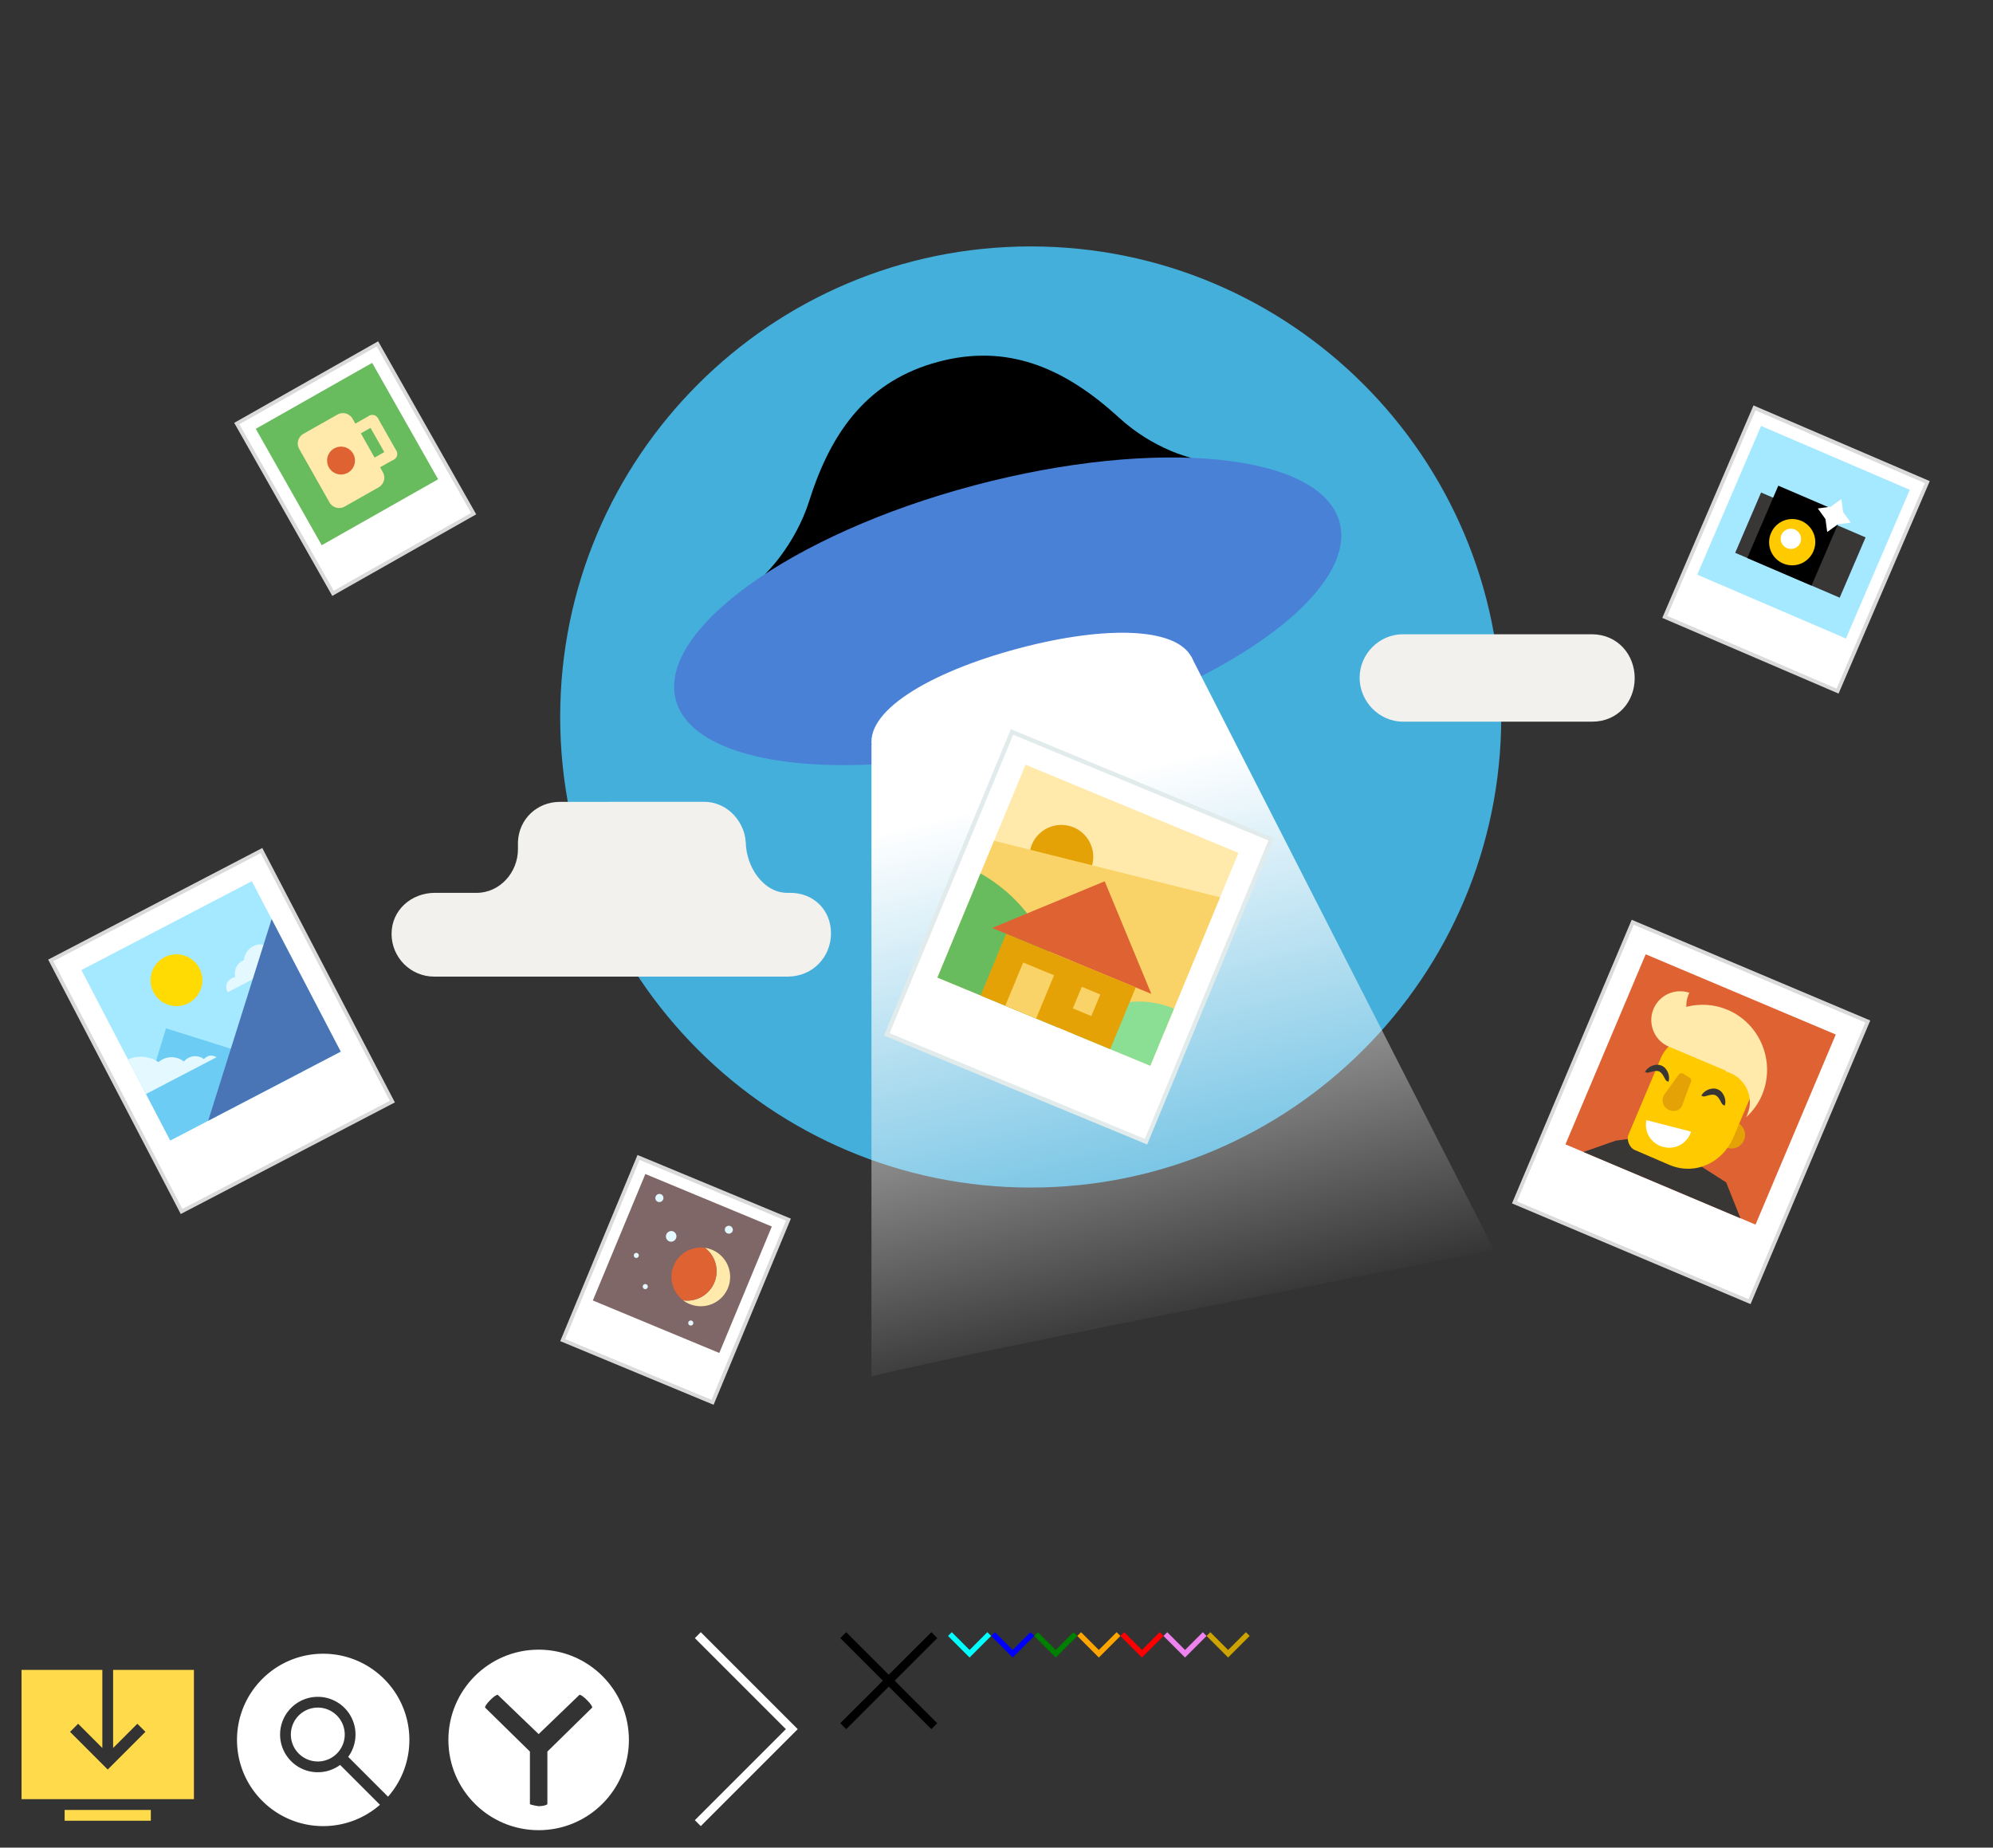 <?xml version="1.0" encoding="utf-8"?><svg width="370" height="343" viewBox="0 0 370 343" xmlns="http://www.w3.org/2000/svg" xmlns:xlink="http://www.w3.org/1999/xlink"><rect x="0" y="0" width="370" height="343" fill="#333333" stroke="none"/><svg width="8" height="5" viewBox="0 0 8 5" id=".advanced-search_light_yes .dropdown_applied_yes .filter-color_color_blue .button__text:after" x="184" y="303"><path fill="#00f" fill-rule="evenodd" d="M8 .7L7.3 0 4 3.3.7 0 0 .7l4 4 4-4z"/></svg><svg width="8" height="5" viewBox="0 0 8 5" id=".advanced-search_light_yes .dropdown_applied_yes .filter-color_color_cyan .button__text:after" x="176" y="303"><path fill="#0ff" fill-rule="evenodd" d="M8 .7L7.3 0 4 3.3.7 0 0 .7l4 4 4-4z"/></svg><svg width="8" height="5" viewBox="0 0 8 5" id=".advanced-search_light_yes .dropdown_applied_yes .filter-color_color_green .button__text:after" x="192" y="303"><path fill="green" fill-rule="evenodd" d="M8 .7L7.3 0 4 3.3.7 0 0 .7l4 4 4-4z"/></svg><svg width="8" height="5" viewBox="0 0 8 5" id=".advanced-search_light_yes .dropdown_applied_yes .filter-color_color_orange .button__text:after" x="200" y="303"><path fill="orange" fill-rule="evenodd" d="M8 .7L7.3 0 4 3.3.7 0 0 .7l4 4 4-4z"/></svg><svg width="8" height="5" viewBox="0 0 8 5" id=".advanced-search_light_yes .dropdown_applied_yes .filter-color_color_red .button__text:after" x="208" y="303"><path fill="red" fill-rule="evenodd" d="M8 .7L7.3 0 4 3.3.7 0 0 .7l4 4 4-4z"/></svg><svg width="8" height="5" viewBox="0 0 8 5" id=".advanced-search_light_yes .dropdown_applied_yes .filter-color_color_violet .button__text:after" x="216" y="303"><path fill="violet" fill-rule="evenodd" d="M8 .7L7.3 0 4 3.3.7 0 0 .7l4 4 4-4z"/></svg><svg width="8" height="5" viewBox="0 0 8 5" id=".advanced-search_light_yes .dropdown_applied_yes .filter-color_color_yellow .button__text:after" x="224" y="303"><path fill="#cca300" fill-rule="evenodd" d="M8 .7L7.3 0 4 3.3.7 0 0 .7l4 4 4-4z"/></svg><svg width="20" height="20" viewBox="0 0 20 20" id=".b-501px-popup__close" x="156" y="303"><path d="M16.9 0L9 7.898 1.1 0 0 1.1 7.9 9 0 16.898 1.1 18 9 10.1l7.9 7.9 1.1-1.102L10.1 9 18 1.1 16.9 0"/></svg><svg width="36" height="36" viewBox="0 0 36 36" id=".b-501px__back .icon" x="120" y="303"><path d="M10.1 0l18 18-18 18L9 34.898 25.9 18 9 1.1 10.1 0z" fill="#fff"/></svg><svg width="40" height="40" viewBox="0 0 40 40" id=".b-501px__download .button__text .button__icon" y="303"><path fill-rule="evenodd" d="M28 33H12v2h16v-2zM4 7v24h32V7H21v14.5l4.5-4.5 1.5 1.5-7 7-7-7 1.5-1.5 4.5 4.5V7H4z" fill="#FFDB4C"/></svg><svg width="40" height="40" viewBox="0 0 40 40" id=".b-501px__search .button__text .button__icon" x="40" y="303"><path fill-rule="evenodd" d="M30.54 32.04A15.957 15.957 0 0 1 20 36c-8.837 0-16-7.163-16-16S11.163 4 20 4s16 7.163 16 16c0 4.037-1.495 7.724-3.96 10.54l-7.397-7.397a7 7 0 1 0-1.5 1.5l7.396 7.396zM19 24c2.76 0 5-2.24 5-5s-2.24-5-5-5-5 2.24-5 5 2.24 5 5 5z" fill="#fff"/></svg><svg width="40" height="40" viewBox="-3 -3 37 37" id=".b-501px__yabro .button__text .button__icon" x="80" y="303"><path fill="#FFF" d="M15.5 31C24.06 31 31 24.06 31 15.5 31 6.94 24.06 0 15.5 0 6.94 0 0 6.94 0 15.5 0 24.06 6.94 31 15.5 31zM17 17.5v9c-.047.168-.675.372-1.5.383 0 0-1.453-.215-1.5-.383v-9L6.32 9.963c-.123-.124.267-.708.87-1.314.6-.61 1.19-1 1.302-.88L15.5 14.5l6.99-6.727c.122-.124.7.27 1.303.876.602.6 1.003 1.19.892 1.31L17 17.5z"/></svg><svg width="370" height="303" viewBox="0 0 370 303" id=".disk-domik__img"><path fill="#45AFDB" d="M278.706 133.104c0 48.245-39.11 87.355-87.355 87.355-48.242 0-87.353-39.114-87.353-87.358 0-48.246 39.11-87.355 87.356-87.355 48.246 0 87.356 39.108 87.356 87.354"/><path d="M207.71 77.506c-10.336-9.467-20.918-13.716-33.554-10.33-12.636 3.385-19.676 12.356-23.892 25.722-2.668 8.458-8.297 13.754-8.297 13.754l39.793-11.097 39.42-10.562s-6.932-1.497-13.47-7.487"/><path fill="#4981D7" d="M248.688 96.943c-3.46-12.824-33.84-15.85-67.86-6.824-34.05 9.033-58.812 26.944-55.357 39.84 2.395 8.925 17.744 13.16 38.27 11.845-.84-.752-1.413-1.64-1.696-2.693-1.872-6.988 10.59-14.21 26.963-18.597s30.68-4.154 32.507 2.662c.283 1.055.23 2.108-.126 3.182 18.49-9.145 29.718-20.468 27.302-29.42"/><path fill="#fff" d="M194.66 141.745c16.486-4.418 28.804-11.845 26.976-18.662-1.826-6.816-16.206-7.09-32.693-2.673-16.486 4.417-28.818 11.788-26.976 18.662 1.843 6.875 16.208 7.09 32.693 2.673"/><path fill="#fff" stroke="#DADADA" stroke-width=".7" stroke-miterlimit="10" d="M132.29 260.328l-27.824-11.55 14.077-33.91 27.823 11.55z"/><path fill="#7F6767" d="M133.537 251.168l-23.476-9.746 9.748-23.477 23.476 9.746z"/><path fill="#FFE9AB" d="M132.19 232.012c-.433-.18-.878-.3-1.323-.364a5.447 5.447 0 0 1 1.75 6.44 5.451 5.451 0 0 1-5.797 3.305c.36.27.758.5 1.192.68a5.445 5.445 0 0 0 7.12-2.942 5.443 5.443 0 0 0-2.942-7.116"/><path fill="#DF6232" d="M132.617 238.087a5.452 5.452 0 0 0-1.75-6.44 5.456 5.456 0 0 0-5.797 3.308 5.452 5.452 0 0 0 1.75 6.438 5.447 5.447 0 0 0 5.797-3.306"/><path fill="#E4F8FF" d="M123.096 222.696a.744.744 0 1 1-1.375-.572.747.747 0 1 1 1.378.575m12.89 5.89a.748.748 0 0 1-1.38-.572.748.748 0 0 1 1.382.574m-10.49 1.302a.999.999 0 0 1-1.302.538.998.998 0 0 1 .767-1.84c.507.21.746.794.537 1.302m-5.272 9.13a.47.47 0 1 1-.869-.359.471.471 0 0 1 .87.362m8.48 6.58a.472.472 0 1 1 0-.001m-10.154-12.37a.473.473 0 0 1-.616.256.472.472 0 0 1 .36-.872.47.47 0 0 1 .256.616"/><path fill="#F3F1ED" d="M154.274 173.26c0-4.347-3.244-7.514-7.577-7.514h-.554c-4.347 0-7.64-4.733-7.694-9.465h-.016c-.17-3.38-3.06-7.434-7.794-7.434l-26.66.01c-4.274 0-7.65 3.195-7.82 7.427v1.353c0 4.347-3.38 8.113-7.67 8.113h-7.76c-4.382 0-8.035 3.226-8.035 7.61s3.536 7.94 7.918 7.94h65.583c4.728 0 8.08-3.69 8.08-8.037"/><linearGradient id="ma" gradientUnits="userSpaceOnUse" x1="411.379" y1="-20.118" x2="438.423" y2="-129.194" gradientTransform="matrix(1 0 0 -1 -218 118)"><stop offset=".076" stop-color="#fff"/><stop offset="1" stop-color="#fff" stop-opacity="0"/></linearGradient><path fill="url(#ma)" d="M161.786 138.364V255.5c23.2-5.632 115.64-23.366 115.566-23.497l-56.19-110.096-59.376 16.457z"/><path fill="#fff" d="M72.837 204.504l-39.13 20.394-24.29-46.608 39.128-20.394z"/><path fill="#fff" stroke="#DADADA" stroke-width=".7" stroke-miterlimit="10" d="M72.837 204.504l-39.13 20.394-24.29-46.608 39.128-20.394z"/><path fill="#A4E9FF" d="M63.25 195.233L31.6 211.728 15.107 180.08l31.648-16.495z"/><path fill="#FFDB03" d="M37.022 179.748a4.808 4.808 0 1 1-8.528 4.444 4.807 4.807 0 1 1 8.528-4.444"/><path fill="#6DCCF4" d="M31.61 211.72l-4.5-8.634 3.71-12.186 25.4 7.99z"/><path fill="#E4F8FF" d="M46.99 175.664a3.198 3.198 0 0 0-1.71 2.574 2.713 2.713 0 0 0-1.61 3.155c-.188.035-.38.077-.558.17-.965.503-1.444 1.497-.843 2.648l7.96-4.15.35.68c.93-1.025 1.173-2.44.556-3.623-.817-1.57-2.58-2.27-4.15-1.45"/><path fill="#4975B7" d="M38.65 208.05l11.778-37.432 12.828 24.605z"/><path fill="#E4F8FF" d="M38.526 196.12c-.246.128-.51.29-.645.508a2.707 2.707 0 0 0-3.734.437 3.695 3.695 0 0 0-4.004-.382c-.27.142-.5.307-.72.5-1.616-1.137-3.882-1.327-5.65-.507l3.343 6.412 13.09-6.825c.003 0-.878-.558-1.676-.143"/><path fill="#F3F1ED" d="M303.482 125.905c0-4.37-3.143-8.106-7.876-8.16H260.45c-4.407 0-8.036 3.662-8.036 8.068 0 4.407 3.63 8.156 8.035 8.156h35.154c4.732 0 7.876-3.695 7.876-8.067"/><path fill="#fff" stroke="#DADADA" stroke-width=".7" stroke-miterlimit="10" d="M87.93 95.35l-26.11 14.796L43.96 78.63l26.112-14.795z"/><path fill="#69BC5E" d="M81.336 88.977l-21.61 12.242-12.243-21.614 21.61-12.242z"/><path fill="#FFE9AB" d="M70.082 77.505l-.9.51-.512-.9-3.603 2.04 1.02 1.8 2.704-1.53 2.55 4.502-2.7 1.53 1.02 1.8 3.604-2.04-.51-.9.9-.51zm-4.622.24a2.067 2.067 0 0 0-2.82-.78l-6.303 3.57a2.066 2.066 0 0 0-.78 2.82c.186.33 5.425 9.574 5.61 9.904a2.076 2.076 0 0 0 2.82.78l6.305-3.574a2.067 2.067 0 0 0 .78-2.82c-.19-.33-5.427-9.574-5.613-9.904"/><path fill="#DF6232" d="M65.563 84.227a2.587 2.587 0 0 1-4.502 2.55 2.588 2.588 0 1 1 4.505-2.55"/><path fill="#fff" stroke="#DADADA" stroke-width=".7" stroke-miterlimit="10" d="M341.146 128.297l-32.084-13.774 16.657-38.8L357.8 89.497z"/><path fill="#A4E9FF" d="M342.7 118.535l-27.607-11.853 11.853-27.61 27.608 11.854z"/><path fill="#393736" d="M341.54 110.953l-19.4-8.33 4.804-11.19 19.4 8.328z"/><path d="M336.312 108.716l-11.938-5.125 5.766-13.43 11.94 5.127z"/><path fill="#fff" d="M339.222 98.76l-.326-2.403-1.418-1.966 2.403-.324 1.97-1.418.326 2.403 1.417 1.966-2.4.327z"/><path fill="#FFCA00" d="M336.662 102.315a4.277 4.277 0 1 1-7.86-3.374 4.275 4.275 0 1 1 7.857 3.377"/><path fill="#fff" d="M334.23 100.754a1.903 1.903 0 0 1-2.497.997 1.897 1.897 0 0 1-.997-2.493 1.901 1.901 0 0 1 3.493 1.498"/><path fill="#fff" stroke="#DADADA" stroke-width=".7" stroke-miterlimit="10" d="M324.804 241.636l-43.645-18.424 21.95-52.005 43.645 18.424z"/><path fill="#DF6232" d="M325.912 227.338l-35.287-14.896 14.896-35.287 35.29 14.895z"/><path fill="#E5A206" d="M323.77 211.668a2.517 2.517 0 0 1-3.3 1.34 2.52 2.52 0 1 1 3.3-1.34"/><path fill="#393736" d="M293.967 213.855l5.966-2.096 4.14-.56 9.5 3.892 6.89 4.41 2.66 6.66z"/><path fill="#FFCA00" d="M326.033 204.418c1.985-5.727-.64-9.847-5.173-11.762-4.534-1.913-10.67-.648-12.55 3.806l-6.008 14.23c-.377.897.243 2.392 1.14 2.77.06.028 6.23 2.686 6.473 2.79 4.776 2.016 9.897-.386 11.912-5.16l3.026-7.17 1.18.496z"/><path fill="#E5A206" d="M313.69 201.394c.457-.902.45-1.09-.434-1.607-.885-.518-1.165-.963-1.83.006l-2.502 3.484a1.937 1.937 0 0 0 .704 2.658c.93.545 2.073.37 2.62-.56l1.448-3.978-.007-.003z"/><path fill="#FFE9AB" d="M327.102 203.317c2.592-6.137-.268-13.276-6.403-15.864-2.507-1.058-5.18-1.168-7.635-.542-.03-.76.094-1.534.41-2.28.048-.112.105-.22.158-.327-2.63-.906-5.554.383-6.653 2.98-1.144 2.714.12 5.862 2.83 7.007l10.648 4.493-.055.13c.013-.03.63.207.867.307 2.94 1.24 4.394 4.662 3.15 7.602-.08.195-.138.398-.238.58 1.196-1.117 2.24-2.474 2.918-4.083"/><path fill="#393736" d="M318.453 203.312c.8.336 1.07 1.64 1.45 1.8l.303.127c.345-.95-.123-2.515-1.297-3.01-1.176-.497-2.62.26-3.06 1.17l.3.127c.38.16 1.502-.555 2.3-.218m-10.447-4.41c.797.335 1.07 1.64 1.45 1.8l.3.126c.346-.947-.122-2.512-1.297-3.008-1.174-.497-2.62.26-3.06 1.17l.303.126c.38.16 1.502-.553 2.303-.217"/><path fill="#fff" d="M305.65 207.942c-.455 2.306.93 4.413 3.146 4.982 2.214.567 4.44-.612 5.152-2.853l-8.298-2.126z"/><path fill="#fff" stroke="#E2EBEB" stroke-width=".8" stroke-miterlimit="10" d="M212.753 211.942l-48.116-19.926 23.246-56.134L236 155.807z"/><path fill="#FFE9AB" d="M213.552 197.85l-39.524-16.368 16.366-39.522 39.525 16.367z"/><path fill="#E5A206" d="M202.513 161.33a5.923 5.923 0 1 1-3.209-7.74 5.925 5.925 0 0 1 3.206 7.74"/><path fill="#FAD368" d="M216.115 191.663l-34.882-27.577 3.317-8.008 41.956 10.497z"/><path fill="#8ADF94" d="M199.196 191.905c4.235-5.628 11.877-7.51 18.75-4.664l-4.392 10.61-14.358-5.943z"/><path fill="#69BC5E" d="M174.03 181.482l22.4 9.278c1.666-11.39-4.058-22.787-14.395-28.612l-8.006 19.334z"/><path fill="#DF6232" d="M184.18 172.265l20.905-8.662 8.662 20.906z"/><path fill="#E5A206" d="M206.108 194.767l-24.058-9.963 4.744-11.456 24.058 9.963z"/><path fill="#FAD368" d="M202.61 188.623l-3.437-1.423 1.66-4.01 3.437 1.423zm-10.252.45l-5.727-2.37 3.32-8.02 5.73 2.37z"/><circle fill="#FFE9AB" cx="69.131" cy="78.176" r="1.157"/><circle fill="#FFE9AB" cx="72.596" cy="84.286" r="1.157"/></svg></svg>